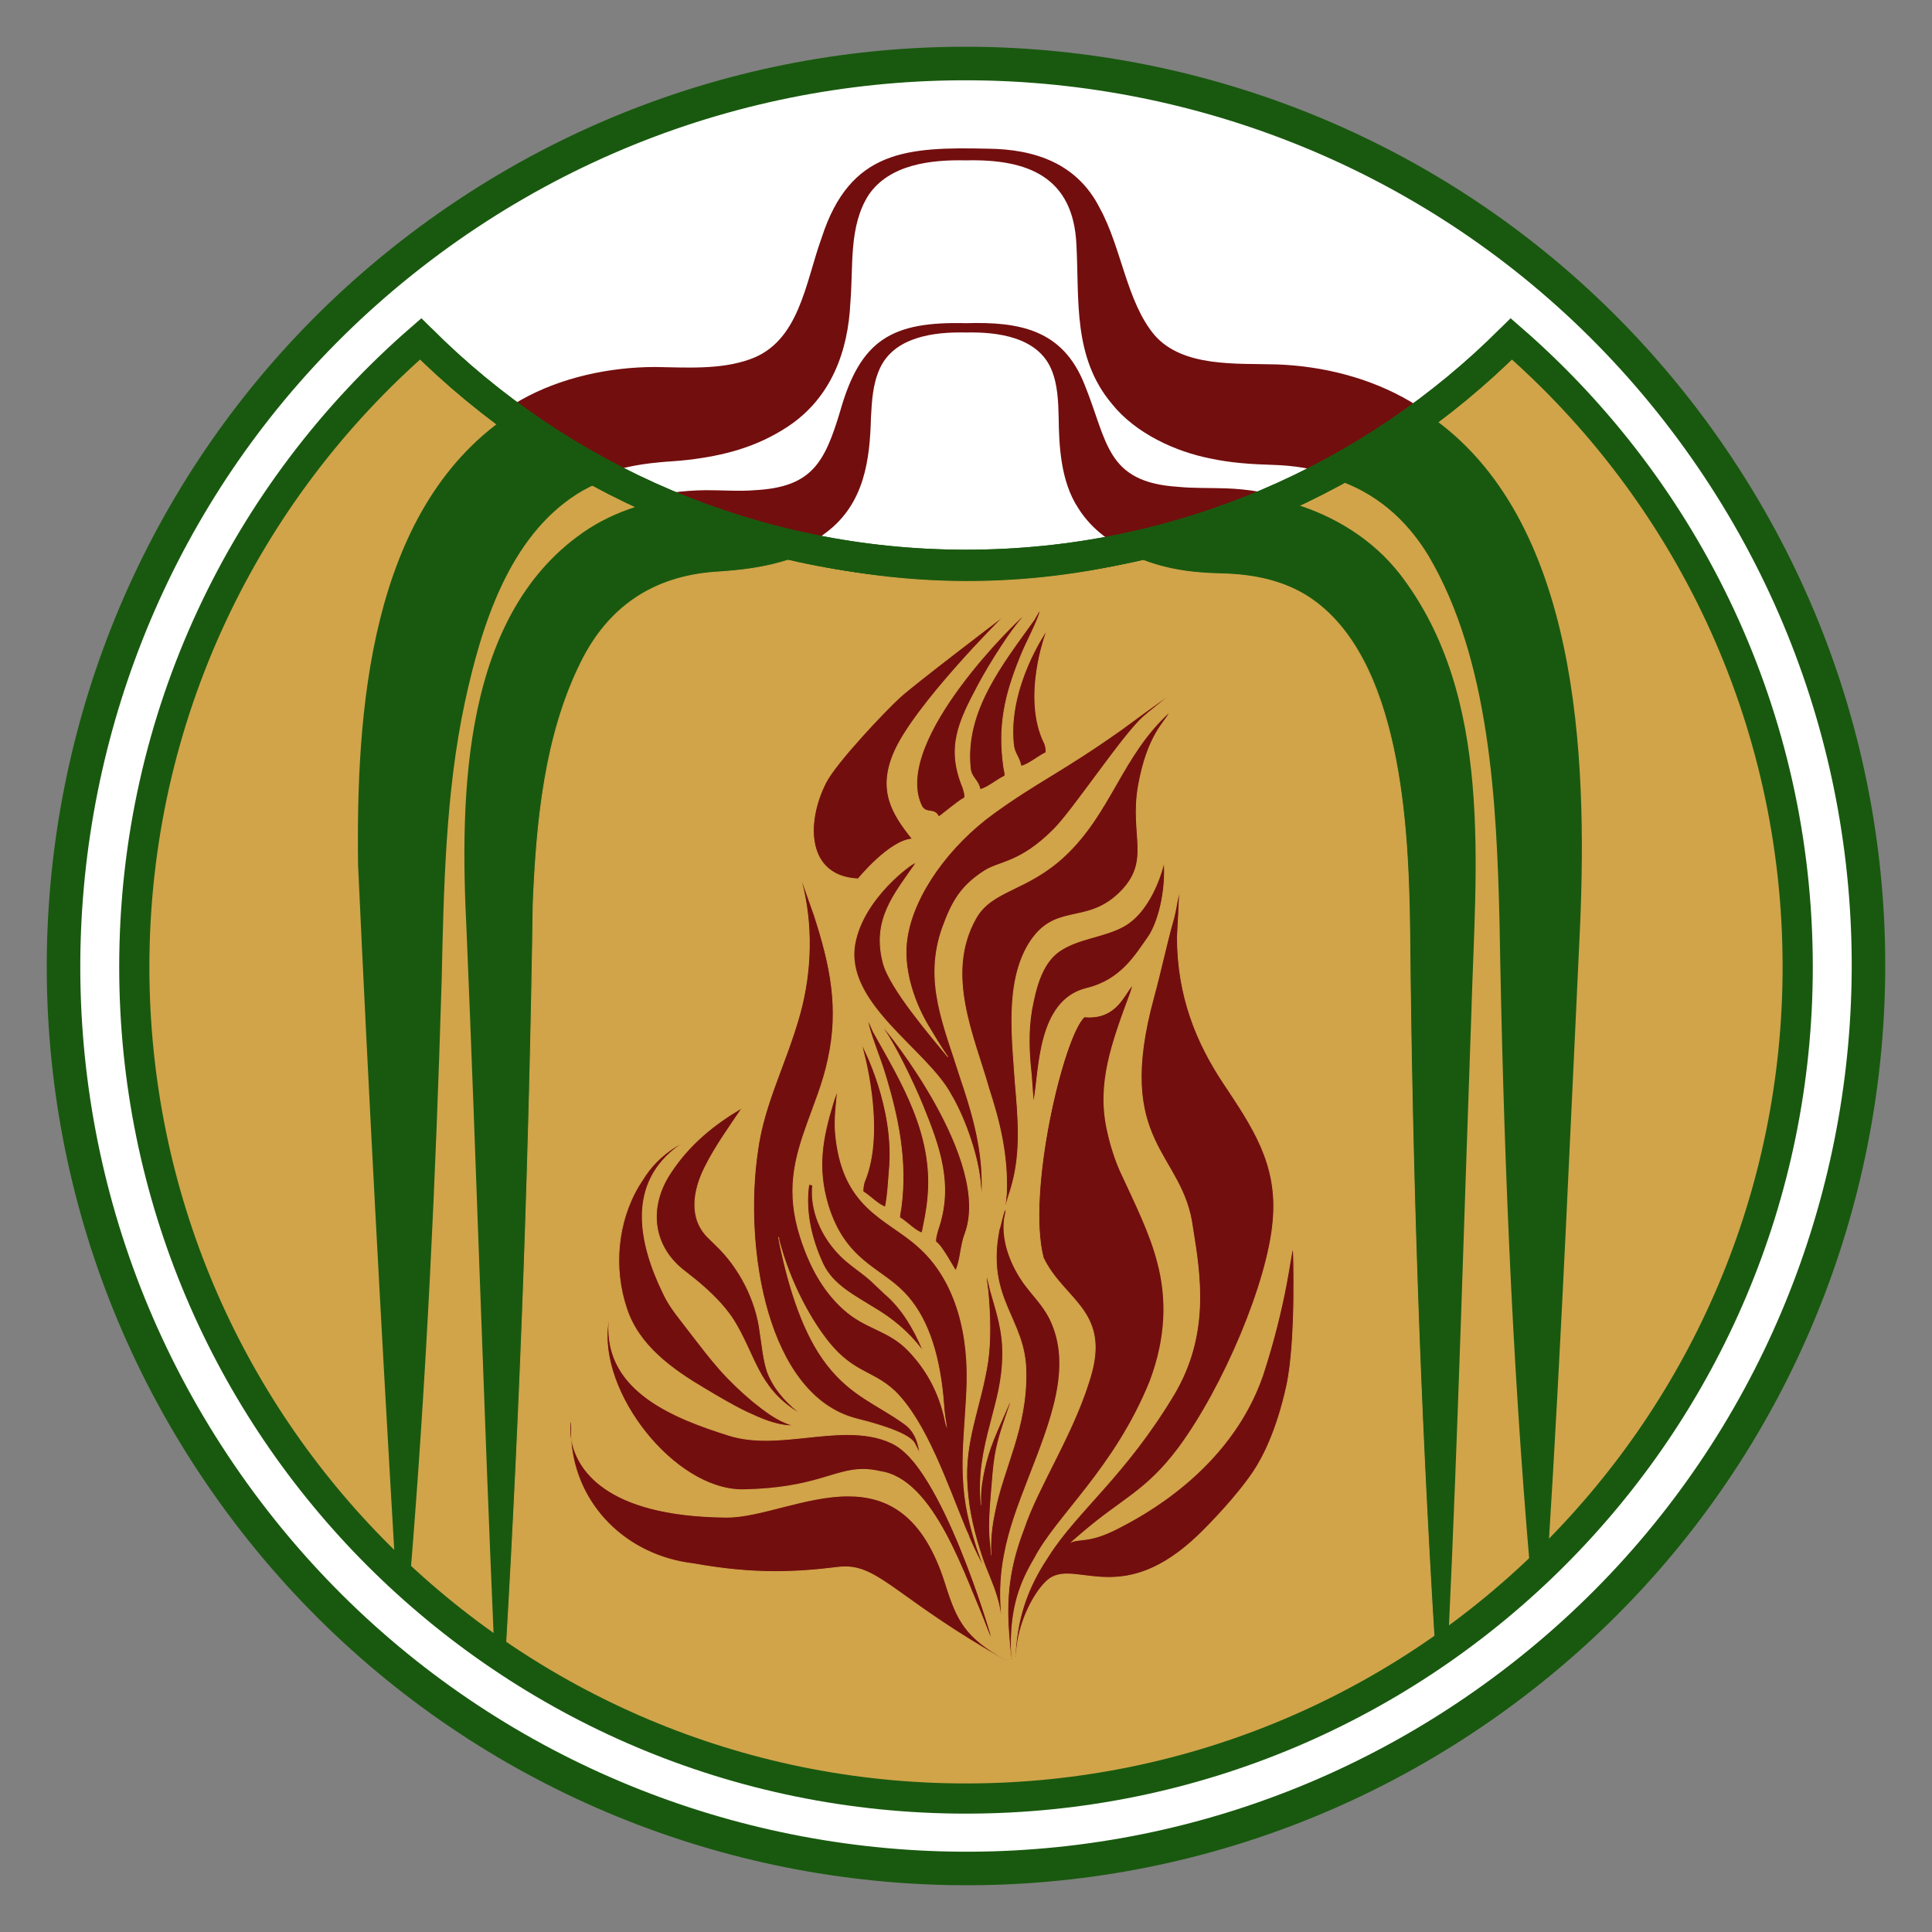<svg xmlns="http://www.w3.org/2000/svg" id="Layer_1" viewBox="0 0 576 576"><rect x="0" y="0" width="576" height="576" fill="#808080" stroke="none"/><defs><style>      .st0, .st1 {        fill: none;      }      .st2 {        fill: #19590f;      }      .st3 {        fill: #730e0e;      }      .st4 {        fill: #fff;        stroke: #19590f;        stroke-width: 10px;      }      .st4, .st1 {        stroke-miterlimit: 10;      }      .st5 {        fill: #d1a44a;      }      .st1 {        stroke: #19590f;        stroke-width: 9px;      }    </style></defs><path class="st4" d="M506.32,130.77C419.48,10.2,251.35-17.15,130.77,69.68,10.2,156.52-17.15,324.65,69.68,445.23c86.83,120.57,254.97,147.93,375.55,61.09,120.57-86.83,147.93-254.97,61.09-375.55Z"></path><path class="st2" d="M450.58,102.43c-41.6,41.62-99.09,67.36-162.58,67.36s-120.98-25.74-162.58-67.36c-52.31,45.46-85.38,112.48-85.38,187.22,0,136.95,111.02,247.96,247.96,247.96s247.96-111.02,247.96-247.96c0-74.74-33.07-141.76-85.38-187.22Z"></path><path class="st3" d="M338.19,495.15h-105.53c-37.91,0-68.65-30.73-68.65-68.65v-169.33c0-37.91,29.73-77.03,67.65-77.03h105.53c37.91,0,69.65,39.11,69.65,77.03v169.33c0,37.91-30.73,68.65-68.65,68.65Z"></path><path class="st0" d="M360.73,136.66c-10.26-2.04-22.15-7.4-29.26-16.28-11.68-13.91-9.69-30.93-10.55-47.24-.84-20.48-14.57-25.77-32.92-25.34-10.37-.23-22.9,1.14-29.13,10.44-5.86,9.39-4.43,20.86-5.35,31.96-.67,14.38-5.64,28.36-18.62,36.95-9.42,6.22-19.19,8.68-29.67,9.93-2.92.36-5.89.48-8.8.75-6.64.59-12.91,1.91-18.79,4.36,4.12,2.41,8.3,4.68,12.54,6.8,6.62-1.9,13.5-2.8,20.21-2.87,4.82-.02,9.93.4,14.66,0,16.96-.9,20.79-8.15,25.4-23.43,6.05-21.49,15.45-26.9,37.55-26.36,15.94-.47,28.86,1.89,35.34,18.29,6.92,16.93,6.27,29.08,27.77,30.49,4.66.47,9.76.3,14.52.47,6.19.21,12.43,1.24,18.43,3.04,4.35-2.2,8.66-4.56,12.9-7.09-5.33-1.8-11.15-2.79-17.43-2.95-6.33-.2-12.52-.58-18.79-1.93Z"></path><path class="st0" d="M321.42,151.43c-5.22-7.94-5.7-18.65-5.8-26.91-.11-4.83-.3-9.95-2.17-14.38-4.07-9.7-16.1-11.23-25.45-11.02-9.41-.23-21.44,1.22-25.75,10.84-2.05,4.56-2.31,9.4-2.59,14.43-.32,12.59-1.9,25.62-13.18,34.23-3.82,2.98-8.03,5.09-12.45,6.6,34.25,8.6,70.41,8.8,105.1.14-7.15-2.81-13.57-7.27-17.73-13.93Z"></path><path class="st3" d="M196.44,137.84c2.91-.28,5.88-.39,8.8-.75,10.48-1.25,20.25-3.71,29.67-9.93,12.98-8.6,17.95-22.58,18.62-36.95.91-11.1-.51-22.58,5.35-31.96,6.23-9.3,18.76-10.67,29.13-10.44,18.35-.44,32.08,4.85,32.92,25.34.86,16.31-1.12,33.33,10.55,47.24,7.11,8.88,19,14.24,29.26,16.28,6.28,1.36,12.47,1.74,18.79,1.93,6.28.17,12.09,1.16,17.43,2.95,7.53-4.48,14.87-9.47,21.98-14.98,1.84-1.43,3.64-2.89,5.43-4.36-1.27-.86-2.56-1.7-3.89-2.5-11.99-7.08-26.08-10.56-39.67-11.06-12.11-.38-28.14.98-36.63-8.77-8.33-9.95-9.79-26-16.29-37.82-6.71-13.31-19.31-17.6-33.37-17.73-24.19-.56-41.09.39-49.55,26.53-4.89,13.48-6.63,31.04-21.38,36.25-8.91,3.18-18.94,2.43-28.35,2.3-13.52.04-27.94,3.07-39.97,9.85-1.91,1.1-3.74,2.26-5.51,3.48,8.85,7.28,18.19,13.78,27.9,19.47,5.88-2.45,12.15-3.77,18.79-4.36Z"></path><path class="st3" d="M351.11,145.13c-21.5-1.41-20.86-13.56-27.77-30.49-6.48-16.41-19.4-18.76-35.34-18.29-22.1-.55-31.5,4.87-37.55,26.36-4.6,15.27-8.44,22.53-25.4,23.43-4.73.4-9.84-.02-14.66,0-6.71.07-13.59.98-20.21,2.87,14.05,7.02,28.77,12.43,43.86,16.22,4.42-1.51,8.63-3.62,12.45-6.6,11.27-8.61,12.86-21.64,13.18-34.23.28-5.02.54-9.87,2.59-14.43,4.31-9.61,16.34-11.07,25.75-10.84,9.35-.22,21.37,1.32,25.45,11.02,1.87,4.42,2.06,9.54,2.17,14.38.1,8.27.58,18.97,5.8,26.91,4.16,6.66,10.58,11.12,17.73,13.93,15.36-3.83,30.43-9.39,44.92-16.73-6.01-1.8-12.24-2.82-18.43-3.04-4.75-.17-9.86,0-14.52-.47Z"></path><path class="st2" d="M168.84,422.72c.05-.92-.63,1.47.06,5.19-.12-1.7-.15-3.43-.06-5.19Z"></path><path class="st5" d="M175.54,157.6c4.98-3.18,10.43-5.51,16.08-7.13-4.24-2.12-8.42-4.39-12.54-6.8-2.4,1-4.73,2.18-7,3.59-20.3,12.91-28.5,39.04-33.49,62.13-5.77,26.95-6.29,55.47-6.92,83.09-1.76,58.82-4.5,118.34-9.34,177.19,7.94,7.22,16.27,13.85,24.93,19.87-3.05-70.07-5.26-142.82-8.16-211.96-2.01-40.35-1.61-95.23,36.44-119.98Z"></path><path class="st5" d="M461.62,462.1c87.33-86.41,98.42-226.4,21.29-325.98-10.13-13.08-21.33-24.85-33.36-35.31-7.22,8.11-15.15,15.76-23.75,22.88,45.27,30.84,47.35,102.51,45.3,151.93-2.85,59.7-5.61,125.06-9.48,186.49Z"></path><g><path class="st5" d="M288.18,533.47c-49.16,0-96.62-14.38-137.25-41.59,4.23-72.23,6.94-147.07,8.04-222.46,1.02-24.5,3.46-50.17,14.28-71.95,8.12-16.42,21.47-25.46,39.69-26.87,6.48-.39,14.9-1.17,22.59-3.8,17.22,4.35,35.03,6.55,52.85,6.55,17.62,0,35.2-2.16,52.24-6.41,5.08,2.02,11.08,3.33,17.27,3.8,1.68.16,3.56.22,5.38.28.91.03,1.8.06,2.65.1,9.75.42,17.65,2.65,24.16,6.83,29.1,18.94,29.88,75.26,30.21,99.31.69,73.16,3.17,144.75,7.39,212.77-41.2,28.4-89.44,43.42-139.5,43.42h0ZM252.01,467.15c5.75,0,10.19,3.18,18.25,8.95,6.52,4.67,15.45,11.06,29.44,18.95l.12-.22c-11.98-6.76-14.42-11.56-17.88-22.6-5.62-17.89-14.86-26.23-29.07-26.23-6.67,0-13.51,1.75-20.12,3.43-5.82,1.49-11.33,2.89-16.05,2.89h-.22c-36.41-.35-44.46-14.53-46.02-22.96-.13-1.76-.15-3.5-.06-5.17.01-.19,0-.25-.05-.29l-.04-.04h-.12s-.05.05-.05.05c-.15.19-.51,2.4.06,5.48,1.4,19.3,16.41,34.44,36.5,36.82,8.94,1.6,16.73,2.34,24.49,2.34,5.83,0,11.74-.4,18.6-1.27.76-.09,1.5-.14,2.2-.14ZM323.26,303.17c-5.96,5.44-17.37,51.93-12.23,71.79,1.96,4.1,4.71,7.18,7.38,10.15,5.31,5.92,10.32,11.52,7.09,23.88-2.7,9.97-7.65,19.83-12.02,28.53-3.28,6.54-6.38,12.72-8.22,18.23-3,7.84-5.63,17.04-4.53,31.1.13,1.77.3,3.58.47,5.38.07.78.15,1.57.22,2.34l.25-.02c-.06-1.14-.11-2.27-.15-3.41-.16-12.02,2.66-19.3,6.95-26.53,2.47-4.73,6.36-9.61,10.88-15.25,7.53-9.43,16.91-21.16,23.55-37.52,4.6-12.22,5.35-23.76,2.31-35.3-1.89-7.5-5.56-15.35-9.11-22.93-.69-1.47-1.37-2.93-2.04-4.4-1.51-3.33-3.05-8.17-3.93-12.32-3.04-13.98,1.41-25.96,7.04-41.13.11-.31.2-.63.28-.94.07-.26.14-.51.22-.76l.2-.6-.41.48c-.5.58-1,1.33-1.53,2.13-2,3.02-4.75,7.17-11.11,7.17-.47,0-.97-.02-1.46-.07h-.06s-.04.03-.04.03ZM351.41,266.62c-.27,1.09-.47,2.2-.67,3.27-.25,1.34-.5,2.73-.88,4.08-1.13,3.96-2.18,8.3-3.19,12.5-.87,3.58-1.76,7.29-2.69,10.68-7.96,29.02-1.73,39.79,4.3,50.2,3.23,5.58,6.28,10.85,7.27,18.74,2.3,14.04,5.16,31.51-5.53,49.56-8.59,14.35-16.96,23.71-24.34,31.97-5.07,5.68-9.46,10.58-12.98,16.07-4.21,6.34-8.68,14.5-9.84,26.9-.1,1.05-.19,2.19-.25,3.27l.25.02c.04-.33.08-.68.12-1.04.07-.66.15-1.35.24-1.99.93-7.88,4.94-15.54,8.42-19.04,1.64-1.75,3.65-2.53,6.51-2.53,1.55,0,3.26.22,5.08.44,2.18.27,4.64.58,7.32.58,5.8,0,14.86-1.28,26.52-12.36,3.6-3.42,11.7-11.82,16.62-19.15,2.39-3.56,6.86-11.63,9.93-25.63,2.79-12.78,2.27-40.14,1.94-40.55l-.11-.13-.09.15c-.16.24-.31,1.16-.68,3.39-.96,5.82-2.96,17.93-8.26,34.11-4.47,12.89-15.54,31.23-42.88,45.37l-.17.09c-5.7,2.95-8.8,3.28-11.06,3.52-1,.11-1.84.19-2.64.5.45-.39,1.31-1.14,2.92-2.51l.12-.1c4.1-3.53,7.68-6.13,10.83-8.42,6.1-4.43,11.38-8.26,17.84-16.87,13.73-18.55,26.63-49.51,28.17-67.59,1.59-16.61-5.68-27.56-14.1-40.24l-.86-1.29c-9.21-13.96-13.52-27.69-13.56-43.18.25-4.25.46-8.55.63-12.77l.05-1.24-.3,1.21ZM294.11,380.81c.01.95.14,1.88.26,2.77.08.58.16,1.16.21,1.75.73,8.3.7,15.06-.1,20.65-.74,4.83-1.87,9.21-2.96,13.46-1.96,7.63-3.81,14.85-3.2,23.58.49,8.07,2.39,14.89,4.2,20.5.81,2.48,1.59,4.4,2.36,6.27.83,2.04,1.62,3.96,2.32,6.36.51,1.71.84,3.18,1.11,4.93l.02.1h.16s.04-.04.04-.04c.05-.06.05-.14.03-.35-.49-5.83-.21-11.42.87-17.12,1.48-7.93,4.03-14.54,7.25-22.89l.59-1.53c6.46-16.67,12.56-32.41,5.69-46.21-1.33-2.64-3.06-4.73-4.89-6.95-.99-1.2-2.01-2.43-2.96-3.77-2.02-2.88-6.63-10.49-5.66-18.8.02-.16.1-.55.19-.99.28-1.36.33-1.7.28-1.81l-.03-.07h-.08c-.16,0-.27.18-.31.25-.37.77-.66,1.99-.94,3.18-.23.96-.44,1.86-.69,2.52-2.39,12.16.68,19.17,3.65,25.96,2.18,4.99,4.25,9.7,4.33,16.31.23,10.93-2.63,19.65-5.39,28.08-1.56,4.76-3.04,9.26-3.95,14.05-.76,3.57-1.12,6.71-1.14,9.85-.02-.17-.03-.33-.05-.5-.07-.71-.14-1.42-.19-2.15-.29-4.18.13-9.21.46-13.25l.1-1.27c.25-3.24.5-6.58,1.02-9.7.74-4.54,2.24-8.87,3.68-13.07.27-.78.54-1.56.8-2.34v-.16s-.07-.57-.07-.57l-.19.43c-.58,1.35-1.17,2.67-1.74,3.96-2.05,4.6-3.99,8.94-5.24,13.83-.32,1.25-.65,2.72-.89,4.02-.34,1.81-.67,3.92-.69,6.37-.48-8.13,1.25-15.55,2.94-21.94.23-.89.45-1.76.68-2.61,1.56-5.96,2.9-11.11,2.97-18.04.08-6.29-1.38-11.31-2.93-16.62-.25-.85-.5-1.7-.74-2.56-.3-1.29-.61-2.59-.93-3.89l-.26-1.07v1.1ZM257.27,438.1c1.63,0,3.29.2,5.07.61,14.72,3.4,29.53,39.84,32,46.88.35.98.62,1.76.83,2.25l.36.84-.12-.91c-.04-.32-14.71-50.66-29.6-57.58-3.67-1.71-7.86-2.5-13.19-2.5-3.91,0-8.03.43-12.01.86-4.05.43-8.24.87-12.29.87s-7.82-.49-11-1.49c-19.27-6.08-36.94-14.35-35.77-33.57l-.25-.03c-1.59,10.33,3.23,23.52,12.58,34.42,8.29,9.67,18.53,15.43,27.4,15.43h.43c12.79-.26,19.83-2.38,25.49-4.08,3.7-1.11,6.63-1.99,10.06-1.99ZM232.44,370.51c2.62,9.65,7.21,19.48,12.67,27.11,5.29,7.44,9.6,9.7,13.77,11.88,2.67,1.4,5.2,2.72,7.94,5.32,7.78,7.65,13.34,21.66,18.25,34.02,1,2.52,1.97,4.97,2.93,7.28,0,0,.38.83.53,1.12.16.34.3.7.41,1.1.89,2.09,1.69,3.82,2.44,5.33.43.8.84,1.59,1.25,2.39l.23-.09c-.27-.85-.55-1.62-.83-2.4-.24-.65-.48-1.31-.72-2.04-.63-1.93-1.52-4.9-2.11-7.41-2.83-10.98-2.17-20.7-1.47-31,.25-3.61.5-7.33.6-11.18.34-17.48-4.84-31.8-14.59-40.33-2.16-1.96-4.6-3.65-6.96-5.29-8.03-5.57-16.33-11.32-17.73-29.09-.21-3.65.17-7.3.54-10.82l.15-1.4-.33.81c-.39.96-.78,2.08-1.18,3.45-3.28,10.91-4.56,19.3-1.41,29.92,3.56,11.75,9.75,16.18,15.73,20.47,2.47,1.77,4.8,3.44,6.86,5.57,6.48,6.59,10.32,16.76,11.73,31.08.08.79.15,1.62.21,2.45.08,1.07.17,2.18.29,3.2.06.52.15,1.04.24,1.56.06.35.12.7.17,1.05l-.1-.33c-1.65-8.41-5.25-15.45-11.02-21.49-3.2-3.36-6.47-4.91-9.94-6.56-3.09-1.47-6.29-2.99-9.51-5.9-5.64-5.09-9.83-12.09-12.81-21.4-4.44-13.81-1.7-23.54,2.05-33.92.51-1.44,1.04-2.87,1.57-4.3,1.7-4.58,3.45-9.31,4.6-14.7,3.33-14.94.9-27.53-4.08-43.01-1.18-3.36-2.37-6.74-3.58-10.12l-.24.07c3.21,12.29,3.06,26.17-.45,39.08-1.64,5.97-3.67,11.44-5.64,16.73-3.03,8.14-5.89,15.83-7.04,24.48-4.16,27.97,2.28,72.67,29.34,79.78l.62.16c10.11,2.56,15.8,5.01,16.9,7.3.39.8.79,1.58,1.2,2.35l.35.66-.11-.73c-.6-3.82-1.99-6.42-4.39-8.16-2.51-1.82-5.01-3.32-7.42-4.77-5.47-3.29-10.64-6.39-15.68-12.88-5.94-7.63-10.36-18.69-13.9-34.81-.11-.51-.22-1.04-.32-1.57ZM202.68,341.11c-4.17,2.32-7.73,5.57-10.31,9.39,0,0-1.92,2.97-1.95,3.01-6.38,10.71-7.74,24.37-3.64,36.56,3.58,11.04,13.31,18.03,23.29,23.94l.84.5c3.74,2.22,7.61,4.52,11.58,6.44,4.08,1.9,8.71,4.04,13.48,4.12h.9s-.86-.25-.86-.25c-4.37-1.32-8-4.21-11.5-7.01-3.79-3.18-6.99-6.26-9.8-9.44-2.46-2.75-4.73-5.68-6.92-8.52l-1.52-1.96c-.84-1.12-1.66-2.17-2.45-3.18-2.43-3.11-4.52-5.79-6.08-9.18-9.76-20.11-8.05-34.98,5.07-44.21l-.13-.21ZM220.86,330.5c-9.35,5.52-16.01,11.61-20.96,19.17-6.96,10.44-5.2,22.28,4.37,29.46.68.52,1.43,1.12,2.16,1.71.52.42,1.04.84,1.52,1.21,3.23,2.71,7.35,6.44,10.54,11.21,2.09,3.32,3.58,6.55,5.03,9.68,3.08,6.68,5.99,12.99,14.15,18.03l.15-.2c-4.41-3.62-7.44-7.59-9.02-11.79-.92-2.83-1.31-5.64-1.72-8.62-.14-1-.28-2-.44-3.02-1.12-9.58-6.07-19.36-13.23-26.18l-.56-.54c-.48-.46-1.07-1.04-1.3-1.26-7.27-6.69-3.91-16.4-1.27-21.6,2.49-4.94,5.5-9.37,8.7-14.07.68-1,1.37-2.01,2.05-3.03l.31-.46-.48.28ZM241.12,353.23c-1.32,9.2,1.57,17.95,4.24,23.67,2.58,5.38,7.71,8.48,12.67,11.47.88.53,1.75,1.06,2.61,1.6,5.84,3.46,10.35,7.39,14.18,12.39l.58.76-.37-.89c-3-7.18-6.75-12.73-11.16-16.48q-2.88-2.72-2.93-2.72c-1.56-1.65-3.42-3.06-5.23-4.42-1.97-1.49-4.02-3.03-5.75-4.92-5.43-5.7-8.37-13.47-7.67-20.28v-.12s-1.03-.17-1.05-.17h-.11l-.02.11ZM263.45,306.64c-.04.08,0,.14.18.39,2.96,4.08,8.47,15.24,11.43,22.5,5.33,13.08,9.06,24.12,4.55,37.09-.01.03-1.05,3.35-.49,3.73,1.25.82,3.38,4.45,4.65,6.62.98,1.68,1.04,1.74,1.17,1.74l.02-.02.1-.06c.68-1.63,1.02-3.57,1.35-5.43.31-1.76.63-3.57,1.23-5.14,5.9-15.34-7.86-38.94-16.58-51.64-3.7-5.39-7.25-9.85-7.5-9.85h-.08l-.04.07ZM258.9,304.82c0,.33.02.63.1.92.68,2.59,1.68,5.36,2.65,8.04.76,2.1,1.55,4.28,2.15,6.3,3.51,11.45,6.83,25.15,4.82,40.03-.02.19-.08.47-.14.79-.19,1-.32,1.79-.23,2.12.96.61,1.84,1.33,2.69,2.03.67.55,1.37,1.12,2.06,1.58.01,0,1.36.89,1.75.89h.06l.1-.07.28-1.32c.59-2.9,1.19-5.9,1.43-8.94,1.74-17.67-6.48-32.25-14.44-46.36-.62-1.1-1.24-2.19-1.84-3.28-.4-.92-1.47-3.37-1.47-3.37l.02.64ZM256.98,311.94c.07.25,7.27,24.88.72,40.41-.25.6-.52,2.42-.38,2.93.95.61,1.83,1.33,2.69,2.03.68.55,1.37,1.12,2.06,1.58.01,0,1.36.89,1.75.89h.06l.1-.07c.57-2.77.78-5.72.99-8.58.05-.66.1-1.32.15-1.97,1.85-18.83-7.82-37.13-7.91-37.31l-.58-1.08.35,1.18ZM348.34,212.58c-7.05,6.48-11.44,14.13-15.69,21.53-4.15,7.22-8.43,14.68-15.18,21.01-5.41,5.07-10.52,7.56-15.03,9.76-4.82,2.35-8.99,4.38-11.53,8.91-7.8,13.88-2.89,29.25,1.44,42.81.89,2.78,1.73,5.41,2.47,8.02,3,9.26,5.7,19.47,5.23,31.32-.11,1.03-.22,2.07-.32,3.1l.25.04c.27-1.06.61-2.11.93-3.12.29-.89.57-1.79.82-2.72,2.73-9.83,1.86-19.92,1.02-29.68l-.06-.7c-.09-1.38-.2-2.79-.3-4.22-.93-12.49-1.98-26.65,4.26-37.09,4.22-6.9,8.91-7.91,13.88-8.98,4.15-.9,8.43-1.82,12.93-6.07,6.44-6.08,6.06-11.4,5.58-18.14-.28-4-.61-8.53.38-14.12,2.09-11.78,5.83-16.86,7.84-19.59.57-.78,1.03-1.39,1.28-1.93l.26-.57-.46.43ZM272.81,257.25c-1.02,0-15.39,10.56-17.91,23.96-2.2,11.69,7.34,21.39,16.57,30.77,4.9,4.98,9.53,9.68,12.04,14.39,3.53,5.87,7.79,16.88,8.72,25.7.05.47.09.94.13,1.42.05.62.1,1.25.19,1.85l.25-.02c.02-1.04.04-2.1.02-3.13-.11-11.28-3.36-21.79-6.4-30.74-.71-2.27-1.44-4.49-2.17-6.67-4.18-12.59-8.13-24.48-3.2-38.26,2.51-6.81,4.88-12.01,12.48-16.88,1.38-.88,2.89-1.43,4.64-2.07,4-1.46,8.98-3.27,15.9-10.18,2.64-2.58,7.21-8.74,12.05-15.27,5.61-7.58,11.42-15.41,14.78-18.39,1.26-1.12,2.67-2.25,4.04-3.35.92-.73,1.83-1.47,2.71-2.21l-.15-.2c-4.4,3.12-8.78,6.29-12.99,9.42-9.3,6.59-15.85,10.61-21.63,14.16-5.32,3.27-10.35,6.35-16.58,10.87-13.72,9.91-23.86,24.42-25.82,36.96-1.63,9.74,2.54,20.66,6.98,27.63l.12.2c1.87,3.16,3.42,5.62,4.45,7.11-.36-.44-.75-.91-1.17-1.42-5.5-6.63-15.72-18.98-17.51-25.78-3.07-11.69,2-18.86,7.88-27.17.56-.8,1.13-1.6,1.7-2.42l.04-.06v-.14s-.04-.07-.04-.07h-.1ZM308.02,327.93l.06.95.19-.94c.31-1.55.53-3.49.79-5.74,1.13-9.8,2.83-24.61,14.93-27.53,9.33-2.25,13.77-8.69,17.34-13.87.34-.49.67-.97.99-1.43,2.1-2.84,5.28-11.25,4.82-21.72l-.04-.93-.21.91c-.03.14-3.2,13.65-11.84,18.47-2.71,1.51-5.83,2.4-8.85,3.26-3.68,1.05-7.49,2.13-10.6,4.36-5.55,4-7.17,12.68-8.04,17.34-.95,5.53-.98,11.48-.11,19.29,0,0,.56,7.48.56,7.57ZM298.37,184.34c-.26.19-25.68,19.5-30.1,23.54-4.38,4-19.03,19.45-22.07,25.45-4.22,8.3-4.88,17.2-1.69,22.66,2.18,3.72,6.08,5.81,11.3,6.04h.06s.04-.05.04-.05c.09-.11,9.27-11.26,15.91-11.81l.23-.02-.15-.18c-5.81-7.26-10.22-14.2-5.35-25.57,5.92-13.82,31.71-39.61,31.97-39.87l-.16-.19ZM304.82,183.86c-.4,0-13.61,12.62-22.77,26.83-8.07,12.52-10.58,22.39-7.43,29.33.69,1.51,1.7,1.66,2.68,1.8.94.13,1.83.26,2.48,1.58l.03.07h.09c.15,0,.6-.34,2.28-1.67,1.72-1.36,4.07-3.23,5.29-3.87.64-.34-.43-3.29-.45-3.32-4.74-11.67-1.34-19.11,4.6-30.28,3.43-6.45,9.77-16.39,13.12-20.02.19-.21.24-.27.2-.36l-.03-.07h-.09ZM308.35,184.68c-.69.96-1.39,1.93-2.1,2.91-9.09,12.56-18.49,25.56-17,41.19.12,1.68.77,2.57,1.46,3.52.57.79,1.16,1.6,1.46,2.93l.02.1.17.02c.42,0,1.92-.79,1.93-.8.77-.42,1.55-.93,2.31-1.42.95-.62,1.94-1.27,2.95-1.76.17-.37.04-1.07-.14-1.96-.06-.28-.11-.52-.13-.69-1.8-12.8.56-22.07,4.97-32.89.71-1.8,1.63-3.73,2.52-5.59,1.13-2.38,2.31-4.85,3.11-7.15.1-.28.12-.58.13-.83l.03-.54s-1.21,2.12-1.68,2.95ZM311.71,188.45c-.11.16-11.19,16.46-9.61,33.12.12,1.73.62,2.72,1.15,3.76.41.82.84,1.67,1.12,2.96l.02.1.17.02c.42,0,1.92-.79,1.93-.8.77-.42,1.55-.93,2.31-1.42.95-.62,1.94-1.27,2.94-1.75.23-.53-.02-2.16-.29-2.69-6.84-13.66.39-32.98.46-33.17l.37-.97-.59.86ZM232.2,369.19l.05.09s-.02.03-.03.04c0-.04-.02-.09-.02-.13Z"></path><path class="st5" d="M235.48,166.95c17.28,4.33,35.07,6.53,52.88,6.53s35.17-2.15,52.19-6.39c5.15,2.01,11.13,3.32,17.3,3.79,1.69.16,3.57.22,5.39.28.91.03,1.81.06,2.66.1,9.72.42,17.61,2.65,24.1,6.81,12.06,7.85,20.57,22.94,25.29,44.86,3.88,18,4.64,37.57,4.87,54.35.69,73.14,3.17,144.7,7.38,212.7-41.17,28.37-89.36,43.36-139.37,43.36s-96.52-14.36-137.13-41.53c4.23-72.2,6.93-147.03,8.03-222.38,1.02-24.49,3.46-50.15,14.27-71.91,8.1-16.37,21.42-25.39,39.58-26.8,6.47-.39,14.87-1.17,22.55-3.78M292.35,235.47c.46,0,1.98-.8,1.99-.81.78-.42,1.56-.93,2.32-1.43.95-.62,1.93-1.27,2.93-1.75l.09-.04.03-.09c.12-.33,0-1.02-.2-1.96-.06-.27-.11-.52-.13-.68-1.8-12.77.56-22.03,4.96-32.83.71-1.79,1.63-3.72,2.52-5.59,1.14-2.39,2.31-4.85,3.12-7.16.1-.28.12-.55.14-.86l.07-1.07-.53.93c-.47.83-.94,1.66-1.4,2.46-.7.97-1.4,1.94-2.11,2.92-9.1,12.58-18.52,25.59-17.03,41.27.12,1.72.81,2.67,1.48,3.59.56.77,1.14,1.58,1.43,2.89l.02.07.05.05c.06.06.14.09.25.09M279.82,243.59h.08c.19,0,.45-.19,2.36-1.7,1.71-1.36,4.06-3.22,5.27-3.86.78-.41-.38-3.45-.39-3.48-4.72-11.61-1.33-19.03,4.59-30.17,3.43-6.45,9.76-16.37,13.1-20,.19-.21.3-.32.22-.49l-.07-.15h-.16c-.57,0-14,13.13-22.88,26.89-8.1,12.56-10.6,22.46-7.44,29.44.71,1.58,1.81,1.73,2.77,1.87.95.14,1.77.25,2.39,1.51l.03.06.06.04.07.04M255.93,262.15l.08-.1c.09-.11,9.23-11.22,15.83-11.77l.47-.04-.29-.37c-5.78-7.23-10.18-14.13-5.33-25.44,5.91-13.8,31.69-39.57,31.95-39.83l-.33-.38c-.26.19-25.69,19.51-30.11,23.54-4.39,4.01-19.05,19.48-22.1,25.48-4.24,8.34-4.9,17.28-1.69,22.78,2.2,3.76,6.14,5.87,11.41,6.1h.13M304.57,228.53c.46,0,1.98-.8,1.99-.81.78-.42,1.56-.93,2.32-1.43.95-.62,1.93-1.27,2.93-1.75l.09-.04.03-.09c.18-.49-.07-2.15-.35-2.72-6.81-13.6.4-32.88.47-33.07l.74-1.94-1.18,1.71c-.11.16-11.22,16.5-9.63,33.2.13,1.76.63,2.76,1.16,3.81.41.81.83,1.65,1.12,2.93l.02.07.05.05c.06.06.14.09.25.09M280.59,312.41c-5.56-6.71-15.39-18.68-17.14-25.31-3.06-11.63,2-18.78,7.86-27.06.57-.8,1.14-1.61,1.71-2.43.1-.15.08-.26.04-.34l-.1-.15h-.15c-1.03,0-15.5,10.6-18.03,24.06-2.21,11.75,7.35,21.48,16.61,30.88,4.89,4.97,9.51,9.67,12.02,14.38,3.52,5.86,7.77,16.84,8.7,25.65.05.47.09.94.13,1.41.05.61.1,1.25.19,1.86l.5-.03v-.05c.02-1.01.04-2.06.02-3.08-.11-11.3-3.36-21.82-6.4-30.78-.71-2.27-1.45-4.51-2.17-6.68-4.18-12.57-8.12-24.44-3.2-38.17,2.5-6.79,4.86-11.97,12.43-16.82,1.36-.87,2.87-1.42,4.62-2.06,4.01-1.46,9.01-3.28,15.94-10.21,2.65-2.59,7.22-8.75,12.06-15.28,5.61-7.57,11.41-15.4,14.76-18.38,1.25-1.12,2.67-2.25,4.04-3.35.9-.72,1.84-1.47,2.72-2.21l-.31-.4c-4.41,3.12-8.78,6.29-12.99,9.42-9.3,6.59-15.85,10.61-21.63,14.16-5.32,3.27-10.35,6.35-16.59,10.87-13.75,9.92-23.91,24.47-25.87,37.04-1.64,9.77,2.54,20.73,7,27.72,0,.01.05.08.12.19,1.19,2.02,2.25,3.75,3.14,5.12M300.09,359.12c.27-1.05.6-2.1.92-3.11.28-.88.57-1.8.83-2.73,2.74-9.85,1.87-19.95,1.03-29.72l-.06-.7c-.09-1.38-.2-2.79-.3-4.22-.93-12.48-1.97-26.61,4.24-37.01,4.19-6.85,8.86-7.86,13.8-8.93,4.16-.9,8.47-1.83,12.99-6.1,6.48-6.12,6.1-11.47,5.62-18.24-.28-3.99-.61-8.52.38-14.08,2.09-11.75,5.82-16.82,7.82-19.54.58-.78,1.03-1.4,1.29-1.95l.53-1.14-.92.85c-7.07,6.49-11.46,14.15-15.72,21.56-4.14,7.21-8.42,14.67-15.16,20.98-5.4,5.06-10.5,7.54-15,9.74-4.84,2.36-9.02,4.39-11.59,8.96-7.83,13.93-2.91,29.32,1.43,42.91.89,2.78,1.73,5.41,2.47,8.03,2.99,9.25,5.7,19.44,5.22,31.25-.11,1.04-.22,2.07-.32,3.11l.49.09M308.02,329.78l.36-1.82c.31-1.56.53-3.5.79-5.75,1.12-9.77,2.82-24.53,14.83-27.42,9.37-2.26,13.83-8.72,17.41-13.92.34-.49.67-.97.99-1.42,2.12-2.86,5.31-11.3,4.85-21.81l-.08-1.86-.41,1.81c-.03.14-3.18,13.6-11.78,18.39-2.7,1.51-5.82,2.39-8.83,3.25-3.69,1.05-7.51,2.13-10.64,4.38-5.6,4.04-7.22,12.74-8.09,17.42-.95,5.54-.98,11.5-.11,19.32,0,0,.56,7.51.56,7.58l.13,1.85M274.5,434.14l-.23-1.47c-.6-3.86-2.01-6.48-4.44-8.24-2.52-1.83-5.01-3.33-7.43-4.78-5.46-3.28-10.62-6.38-15.65-12.85-5.71-7.34-10.01-17.86-13.48-33.01,2.71,8.58,6.87,17.11,11.73,23.89,5.3,7.47,9.63,9.73,13.81,11.92,2.66,1.4,5.18,2.71,7.91,5.29,7.76,7.64,13.32,21.63,18.23,33.98,1.02,2.56,1.97,4.97,2.94,7.29l.09.19c.14.31.29.62.44.93.16.33.29.69.42,1.11.89,2.08,1.69,3.82,2.44,5.32.42.79.84,1.59,1.25,2.38l.46-.19c-.27-.86-.56-1.65-.84-2.41-.24-.64-.48-1.31-.72-2.03-.63-1.93-1.51-4.88-2.11-7.4-2.82-10.96-2.16-20.67-1.46-30.95.25-3.61.5-7.34.6-11.18.34-17.52-4.85-31.87-14.63-40.43-2.17-1.96-4.61-3.66-6.98-5.3-8.01-5.55-16.29-11.29-17.67-28.99-.21-3.65.17-7.29.54-10.81l.06-.53.18-1.73-.66,1.61c-.39.96-.78,2.09-1.18,3.46-3.28,10.93-4.56,19.35-1.41,30,3.57,11.79,9.78,16.23,15.78,20.53,2.46,1.76,4.79,3.43,6.85,5.56,6.46,6.57,10.28,16.71,11.69,31,.08.79.15,1.61.21,2.44.07.91.14,1.85.24,2.74-1.86-7.26-5.29-13.45-10.45-18.86-3.21-3.37-6.5-4.93-9.98-6.59-3.08-1.46-6.27-2.98-9.48-5.88-5.62-5.07-9.8-12.06-12.78-21.35-4.42-13.78-1.69-23.48,2.05-33.84.51-1.44,1.05-2.89,1.57-4.3,1.7-4.58,3.46-9.32,4.6-14.72,2.47-11.1,2.65-22.18-4.09-43.08-1.18-3.38-2.39-6.78-3.58-10.12l-.48.15c3.21,12.27,3.05,26.13-.45,39.01-1.63,5.96-3.67,11.43-5.64,16.72-3.03,8.15-5.9,15.84-7.04,24.51-4.17,28.02,2.3,72.79,29.43,79.92.15.04.36.09.62.16,12.55,3.17,16.07,5.69,16.82,7.23.35.72.73,1.47,1.2,2.35l.7,1.31M302.98,493.9c.04-.33.08-.69.12-1.05.07-.66.15-1.34.24-1.98.93-7.85,4.92-15.48,8.39-18.96,1.64-1.74,3.55-2.49,6.42-2.49,1.54,0,3.25.22,5.06.44,2.18.27,4.65.58,7.33.58,5.82,0,14.91-1.29,26.61-12.4,3.6-3.42,11.71-11.83,16.64-19.17,2.4-3.57,6.88-11.66,9.94-25.68,2.79-12.78,2.24-40.24,1.92-40.65l-.22-.27-.19.29c-.17.26-.31,1.09-.7,3.44-.96,5.82-2.96,17.93-8.25,34.09-4.47,12.87-15.52,31.18-42.82,45.31l-.17.09c-5.68,2.94-8.76,3.27-11.01,3.51-.77.08-1.44.15-2.08.32.55-.48,1.37-1.18,2.5-2.15l.07-.06c4.1-3.53,7.67-6.12,10.82-8.41,6.11-4.44,11.39-8.27,17.87-16.89,13.74-18.57,26.66-49.55,28.2-67.65,1.59-16.66-5.69-27.62-14.12-40.32l-.86-1.3c-9.2-13.94-13.5-27.64-13.54-43.1.25-4.26.46-8.56.63-12.78l.1-2.48-.59,2.41c-.27,1.09-.47,2.21-.67,3.28-.25,1.34-.5,2.72-.88,4.07-1.13,3.96-2.18,8.3-3.2,12.5-.86,3.58-1.76,7.28-2.69,10.68-7.97,29.07-1.73,39.86,4.31,50.3,3.22,5.57,6.27,10.83,7.26,18.71,2.29,14.02,5.15,31.46-5.51,49.47-8.59,14.34-16.95,23.69-24.32,31.95-5.08,5.68-9.46,10.59-12.99,16.08-4.22,6.36-8.7,14.53-9.86,26.95-.09.94-.18,2.04-.25,3.28l.5.04M324.82,303.08c-.47,0-.96-.02-1.45-.07h-.11s-.08.06-.08.06c-3.16,2.88-7.46,15.57-10.44,30.85-3.35,17.17-4.03,32.52-1.8,41.11,1.96,4.1,4.72,7.18,7.39,10.16,5.28,5.9,10.28,11.47,7.07,23.76-2.7,9.95-7.65,19.81-12.01,28.5-3.28,6.54-6.39,12.72-8.22,18.24-3.01,7.86-5.64,17.08-4.54,31.15.13,1.78.3,3.62.47,5.41.07.78.15,1.55.21,2.31l.5-.04c-.06-1.13-.11-2.28-.15-3.4-.16-12,2.66-19.26,6.94-26.48,2.46-4.72,6.35-9.59,10.86-15.23,7.54-9.43,16.92-21.17,23.57-37.56,4.6-12.24,5.36-23.81,2.31-35.37-1.9-7.52-5.57-15.36-9.11-22.95-.69-1.47-1.37-2.93-2.04-4.4-1.51-3.33-3.05-8.15-3.92-12.3-3.04-13.94,1.41-25.91,7.04-41.06.12-.32.2-.64.28-.95.07-.25.13-.51.22-.76l.4-1.2-.83.96c-.5.58-1,1.34-1.53,2.14-1.99,3-4.71,7.11-11,7.11M274.75,367.63c.14,0,.22-.07.26-.11l.04-.05v-.06s.27-1.26.27-1.26c.59-2.9,1.19-5.91,1.44-8.95,1.74-17.71-6.49-32.31-14.45-46.43-.62-1.1-1.24-2.19-1.83-3.26-.4-.93-.81-1.86-1.22-2.79l-.51-1.17.03,1.28c0,.34.02.64.1.95.68,2.59,1.68,5.37,2.66,8.06.76,2.1,1.55,4.27,2.15,6.29,3.51,11.43,6.82,25.12,4.82,39.97-.02.19-.08.47-.14.78-.2,1.05-.33,1.82-.23,2.17l.03.1.09.05c.89.53,1.77,1.25,2.62,1.94.68.55,1.38,1.13,2.07,1.59.01,0,1.38.91,1.82.91M284.94,378.84h.09s.07-.06.07-.06l.05-.04.02-.06c.69-1.65,1.03-3.59,1.36-5.46.31-1.75.62-3.56,1.22-5.12,6.01-15.62-8.16-39.62-17.14-52.54-2.55-3.67-6.64-9.12-7.06-9.12h-.16s-.07.14-.07.14c-.08.15,0,.27.19.52,2.95,4.07,8.46,15.22,11.42,22.48,5.32,13.06,9.04,24.07,4.55,37.01-.01.03-1.12,3.42-.44,3.87,1.23.8,3.35,4.42,4.62,6.58,1.06,1.8,1.07,1.8,1.27,1.8M263.82,359.91c.14,0,.22-.07.26-.11l.04-.05v-.06c.56-2.73.77-5.68.98-8.54.05-.66.1-1.32.15-1.97,1.85-18.87-7.83-37.21-7.93-37.39l-1.16-2.17.7,2.36c.07.25,7.26,24.84.72,40.32-.27.63-.53,2.48-.38,3.02l.03.1.09.05c.89.53,1.77,1.25,2.62,1.94.68.55,1.38,1.13,2.07,1.59.01,0,1.38.91,1.82.91M237.6,421.08l.29-.41c-4.39-3.61-7.41-7.56-8.98-11.72-.92-2.83-1.31-5.63-1.72-8.6-.14-1-.28-2-.44-3.01-1.13-9.61-6.09-19.42-13.27-26.26l-.54-.52c-.48-.46-1.09-1.05-1.32-1.29-7.2-6.63-3.87-16.28-1.23-21.44,2.48-4.93,5.5-9.36,8.69-14.05.68-1,1.37-2.01,2.05-3.03l.62-.92-.95.56c-9.37,5.53-16.04,11.63-21,19.2-6.99,10.5-5.23,22.41,4.4,29.63.67.52,1.42,1.12,2.15,1.71.53.42,1.05.84,1.52,1.21,3.23,2.71,7.34,6.43,10.51,11.18,2.09,3.32,3.58,6.55,5.02,9.67,3.09,6.7,6.01,13.02,14.19,18.09M237.76,425.23l-1.71-.52c-4.35-1.32-7.96-4.2-11.47-7.01-3.76-3.16-6.96-6.24-9.76-9.41-2.45-2.74-4.71-5.67-6.9-8.5-.51-.66-1.02-1.32-1.53-1.97-.84-1.13-1.66-2.17-2.45-3.19-2.42-3.1-4.51-5.78-6.07-9.16-9.73-20.04-8.03-34.86,5.03-44.05l-.27-.42c-4.18,2.33-7.76,5.59-10.35,9.43,0,0-1.92,2.98-1.95,3.02-6.39,10.73-7.76,24.44-3.65,36.66,3.59,11.08,13.34,18.09,23.34,24.01l.82.49c3.75,2.23,7.62,4.53,11.62,6.46,4.09,1.9,8.73,4.05,13.53,4.13l1.79.03M275.88,403.97l-.74-1.77c-3-7.2-6.77-12.76-11.18-16.52-1.87-1.76-2.57-2.43-2.88-2.65l.03-.03c-1.65-1.69-3.52-3.11-5.33-4.47-1.97-1.49-4.01-3.03-5.73-4.91-5.41-5.67-8.33-13.4-7.63-20.18l.02-.23-.23-.04q-.94-.16-.96-.16h-.22l-.03.21c-1.33,9.23,1.58,18.01,4.25,23.75,2.6,5.41,7.74,8.52,12.72,11.53.88.53,1.75,1.06,2.61,1.6,5.83,3.45,10.32,7.37,14.14,12.36l1.17,1.53M295.31,458.82c-.02-.21-.03-.43-.05-.64-.29-4.18.13-9.19.46-13.23l.1-1.28c.25-3.23.5-6.57,1.02-9.69.74-4.53,2.23-8.86,3.67-13.05.27-.78.54-1.56.8-2.34l.02-.05v-.06s-.03-.2-.03-.2l-.1-.94-.37.87c-.58,1.35-1.17,2.66-1.74,3.95-2.05,4.61-3.99,8.95-5.25,13.85-.33,1.27-.65,2.73-.9,4.03-.2,1.03-.39,2.16-.52,3.4.03-6.95,1.53-13.32,3.01-18.91.23-.89.45-1.76.68-2.61,1.56-5.97,2.91-11.13,2.97-18.07.08-6.31-1.38-11.34-2.93-16.66-.25-.85-.49-1.7-.73-2.55-.3-1.3-.61-2.6-.93-3.89l-.52-2.13.03,2.19c.01.96.14,1.89.27,2.79.08.57.16,1.16.21,1.74.73,8.3.69,15.04-.1,20.62-.74,4.82-1.87,9.21-2.96,13.45-1.96,7.64-3.82,14.86-3.2,23.62.49,8.09,2.4,14.92,4.2,20.53.81,2.48,1.6,4.41,2.36,6.27.83,2.04,1.62,3.96,2.32,6.35.36,1.2.77,2.73,1.1,4.91l.03.17.17.03h.03s.02,0,.02,0h.12s.07-.08.07-.08c.09-.1.08-.22.06-.44v-.05c-.49-5.77-.21-11.35.87-17.04,1.47-7.93,4.02-14.53,7.25-22.88l.06-.15.53-1.37c6.47-16.69,12.58-32.46,5.69-46.31-1.34-2.65-3.07-4.75-4.9-6.97-.99-1.19-2-2.43-2.96-3.76-2.02-2.87-6.6-10.45-5.64-18.72.02-.15.1-.56.19-.98.31-1.55.33-1.75.27-1.89l-.07-.14h-.16c-.25,0-.39.29-.41.32-.37.78-.67,2.01-.95,3.2-.23.95-.44,1.85-.7,2.55-2.39,12.17.69,19.21,3.67,26.02,2.18,4.98,4.24,9.68,4.32,16.26.23,10.9-2.63,19.61-5.39,28.04-1.56,4.77-3.04,9.27-3.95,14.06-.6,2.82-.95,5.37-1.08,7.86M221.28,444.31c.14,0,.29,0,.43,0,12.81-.26,19.86-2.38,25.52-4.09,3.69-1.11,6.61-1.99,10.03-1.99,1.62,0,3.27.2,5.05.61,14.65,3.38,29.45,39.78,31.91,46.8.35.99.62,1.76.83,2.26l.71,1.68-.23-1.81c-.04-.32-14.73-50.73-29.67-57.68-3.69-1.72-7.9-2.52-13.24-2.52-3.92,0-8.04.44-12.03.86-4.05.43-8.24.87-12.28.87s-7.79-.49-10.96-1.49c-8.46-2.67-17.24-5.83-24.16-10.85-8.31-6.04-12.08-13.43-11.52-22.59l-.5-.05c-1.6,10.36,3.23,23.59,12.61,34.52,8.31,9.69,18.59,15.48,27.5,15.48M231.2,468.68c5.83,0,11.75-.4,18.62-1.27.75-.09,1.49-.14,2.19-.14,5.71,0,10.14,3.17,18.18,8.92,6.52,4.67,15.46,11.06,29.46,18.95l.12-.22.12-.22c-11.94-6.73-14.37-11.53-17.83-22.53-5.64-17.95-14.91-26.32-29.19-26.32-6.68,0-13.53,1.75-20.15,3.44-5.82,1.49-11.31,2.89-16.02,2.89h-.22c-15.98-.15-28.12-3.03-36.09-8.56-6.8-4.72-9.09-10.38-9.81-14.27-.13-1.76-.15-3.49-.06-5.16,0-.18,0-.3-.08-.38l-.08-.08h-.24s-.07.1-.07.1c-.21.25-.52,2.56.03,5.56,1.4,19.36,16.46,34.55,36.6,36.94,8.96,1.6,16.75,2.34,24.52,2.34M235.47,166.69c-7.21,2.46-14.98,3.34-22.56,3.79-18.36,1.42-31.63,10.44-39.79,26.93-10.88,21.9-13.28,47.61-14.29,72.01-1.08,73.89-3.71,148.56-8.04,222.52,41.02,27.48,89.04,41.65,137.38,41.65s97.2-14.21,139.63-43.48c-4.39-70.86-6.73-141.84-7.39-212.83-.43-30.59-2.49-81.33-30.27-99.42-7.18-4.61-15.54-6.48-24.23-6.85-2.56-.12-5.52-.14-8.03-.38-5.74-.43-11.75-1.62-17.31-3.8-17.18,4.29-34.72,6.4-52.21,6.4s-35.6-2.2-52.89-6.54h0ZM292.35,235.22s-.06,0-.07-.02c-.65-2.95-2.69-3.37-2.91-6.44-1.6-16.81,9.51-30.66,19.09-44.02.47-.83.94-1.65,1.41-2.48-.02.27-.04.53-.13.79-1.44,4.11-4.02,8.67-5.63,12.74-4.64,11.38-6.72,20.58-4.98,32.95.08.58.49,2.11.34,2.52-1.81.88-3.53,2.24-5.26,3.18-.26.14-1.54.78-1.88.78h0ZM279.89,243.34s0,0,0,0c-1.38-2.77-3.85-.5-5.16-3.37-8.74-19.31,29.64-55.98,30.09-55.98.02,0-.04.07-.18.23-3.26,3.54-9.57,13.34-13.14,20.05-5.88,11.06-9.4,18.59-4.61,30.38.22.55.95,2.93.5,3.16-2.06,1.09-7.2,5.53-7.51,5.53h0ZM255.81,261.9c-15.15-.66-15.65-16.43-9.51-28.52,3.01-5.93,17.58-21.33,22.05-25.41,4.47-4.08,30.09-23.53,30.09-23.53,0,0-26,25.9-32,39.91-4.8,11.2-.66,18.16,5.36,25.69-6.78.56-16,11.86-16,11.86h0ZM304.57,228.28s-.06,0-.07-.02c-.65-2.95-2.05-3.63-2.27-6.7-1.6-16.81,9.59-33.04,9.59-33.04,0,0-7.4,19.41-.46,33.27.27.53.49,2.11.34,2.52-1.81.88-3.53,2.24-5.26,3.18-.26.14-1.54.78-1.87.78h0ZM282.51,315.12c.07,0,.15-.02.22-.03-1.69-2.17-5.12-8.04-5.18-8.14-4.83-7.58-8.52-18.28-6.96-27.54,2.02-12.89,12.62-27.39,25.77-36.88,13-9.42,20.34-12.36,38.21-25.03,4.19-3.11,8.52-6.25,12.99-9.42-2.22,1.86-4.67,3.71-6.76,5.56-6.26,5.57-21.13,28.11-26.83,33.67-9.96,9.96-16.01,9.35-20.52,12.24-7.36,4.71-9.82,9.6-12.53,16.94-5.79,16.16.5,29.4,5.37,45.01,3.05,9,6.29,19.48,6.39,30.7.02,1.03,0,2.1-.02,3.13-.15-1.07-.19-2.18-.31-3.27-.92-8.76-5.15-19.8-8.73-25.75-7.2-13.5-31.96-27.2-28.6-45.08,2.55-13.54,17.03-23.85,17.79-23.85.04,0,.04.03,0,.09-6.4,9.21-12.99,16.8-9.6,29.69,2.01,7.65,14.61,22.24,19.29,27.96h0ZM299.85,359.06c.1-1.04.21-2.08.32-3.11.48-12-2.28-22.22-5.23-31.36-4.46-15.76-13.24-34.16-3.92-50.74,4.82-8.58,15.15-7.95,26.54-18.64,13.67-12.82,16.94-29.74,30.87-42.54-1.12,2.41-6.45,6.45-9.13,21.55-2.68,15.11,4.24,22.59-5.93,32.19-9.96,9.4-19.12,2.48-26.83,15.08-6.98,11.67-4.86,28.06-3.97,41.38.85,9.88,1.84,20.29-.96,30.34-.54,2-1.25,3.86-1.75,5.84h0ZM308.14,327.92s-.56-7.58-.56-7.58c-.72-6.42-.99-12.87.11-19.26,1.1-5.9,2.8-13.52,7.99-17.26,5.64-4.04,13.41-4.24,19.44-7.61,8.79-4.91,11.9-18.55,11.9-18.55.47,10.82-2.9,19.08-4.8,21.65-3.75,5.33-8.09,12.8-18.26,15.25-14.9,3.59-14.12,24.89-15.81,33.36h0ZM274.02,432.71c-.41-.77-.81-1.55-1.2-2.35-1.83-3.77-15.57-6.99-17.6-7.52-26.48-6.96-33.56-50.72-29.25-79.65,1.89-14.32,8.55-26.12,12.68-41.19,3.39-12.48,3.79-26.37.45-39.14,1.21,3.38,2.41,6.76,3.58,10.12,4.74,14.72,7.53,27.47,4.08,42.94-1.49,7.04-3.99,12.86-6.16,18.99-3.82,10.6-6.44,20.32-2.05,34,3.32,10.37,7.8,16.9,12.85,21.46,6.78,6.14,13.36,6.07,19.44,12.46,4.71,4.93,9.07,11.64,10.99,21.45.16.54.33,1.07.49,1.61-.08-1.34-.39-2.62-.56-3.94-.22-1.8-.32-3.83-.5-5.64-1.32-13.44-4.88-24.14-11.76-31.15-7.06-7.3-17.54-9.41-22.57-25.99-3.31-11.17-1.56-19.96,1.41-29.85.34-1.15.73-2.34,1.18-3.43-.39,3.77-.82,7.53-.6,11.38,1.82,23.19,15.42,26.02,24.73,34.46,9.67,8.47,14.89,22.64,14.55,40.24-.39,14.69-2.97,27.32.87,42.2.58,2.43,1.45,5.37,2.12,7.42.52,1.58,1.06,2.87,1.55,4.44-.41-.8-.82-1.59-1.25-2.39-.81-1.62-1.62-3.41-2.43-5.31-.11-.37-.24-.74-.42-1.12-.18-.37-.35-.74-.52-1.12-5.66-13.65-11.83-32.1-21.22-41.34-7.13-6.75-13.1-5.09-21.69-17.18-5.16-7.22-10.12-17.27-12.9-28.01-.04-.15.09-.2.05-.32-.13-.22-.26-.43-.39-.65.18,1.17.4,2.35.66,3.53,2.72,12.41,6.77,25.67,13.92,34.86,7.33,9.41,15.02,11.79,23.13,17.68,2.77,2.01,3.86,4.99,4.34,8.07h0ZM351.53,266.65c-.18,4.27-.39,8.53-.63,12.77.04,17.69,5.82,31.49,13.58,43.25,8.75,13.2,16.58,24.32,14.94,41.45-1.53,17.98-14.59,49.2-28.15,67.53-9.82,13.07-16.66,14.95-28.65,25.26-.06.05-3.59,3.05-3.57,3.13,2.73-1.52,5.35.34,14.37-4.33,6.34-3.28,33.2-16.98,43.11-45.53,7.14-21.82,8.35-36.58,8.93-37.48.05,0,.98,26.97-1.96,40.44-2.86,13.08-6.96,21.2-9.91,25.59-5.05,7.51-13.41,16.09-16.6,19.12-10.76,10.22-19.43,12.33-26.44,12.33-4.89,0-8.98-1.03-12.4-1.03-2.55,0-4.73.57-6.6,2.57-3.37,3.38-7.5,10.99-8.46,19.11-.14.99-.24,2.1-.35,3.04.07-1.08.15-2.22.25-3.27,1.09-11.6,4.97-19.54,9.82-26.84,8.62-13.44,22.8-23.79,37.32-48.04,10.49-17.73,7.93-35.04,5.55-49.64-2.9-22.99-23.69-24.71-11.58-68.89,2.02-7.36,3.78-15.83,5.88-23.18.69-2.44.95-4.91,1.55-7.36h0ZM337.54,293.99c-.19.56-.29,1.14-.5,1.7-5.81,15.63-10.06,27.36-7.05,41.19.86,4.11,2.38,8.93,3.93,12.35,4.19,9.12,8.89,18.38,11.14,27.31,2.7,10.23,2.72,21.87-2.3,35.23-10.54,25.99-27.75,39.98-34.41,52.76-4.1,6.92-7.13,14.27-6.97,26.6.04,1.14.09,2.28.15,3.41-.23-2.54-.5-5.17-.68-7.71-1-12.81.98-21.79,4.52-31.05,4.31-12.95,15.53-29.41,20.24-46.76,4.84-18.53-8.58-21.75-14.47-34.09-5.04-19.44,5.84-65.88,12.19-71.67.51.05,1,.07,1.48.07,8.1,0,10.34-6.57,12.73-9.33h0ZM274.75,367.38c-.31,0-1.45-.71-1.68-.87-1.55-1.04-3.07-2.57-4.7-3.54-.13-.46.29-2.2.37-2.85,1.89-14-.89-27.26-4.83-40.08-1.37-4.58-3.59-9.71-4.8-14.34-.08-.29-.09-.59-.09-.89.41.93.82,1.86,1.22,2.79,8.38,15,18.13,30.55,16.27,49.57-.28,3.47-1.02,6.85-1.69,10.19-.01.02-.03.02-.06.02h0ZM284.94,378.59c-.23,0-3.9-7.12-5.75-8.34-.4-.26.32-2.96.54-3.58,4.65-13.38.52-24.74-4.55-37.18-3.08-7.55-8.57-18.56-11.45-22.53-.13-.18-.18-.26-.16-.26.35,0,32.37,39.44,23.96,61.32-1.25,3.26-1.26,7.42-2.58,10.57,0,0,0,0,0,0h0ZM263.82,359.66c-.31,0-1.45-.71-1.68-.87-1.55-1.04-3.07-2.57-4.7-3.54-.13-.46.12-2.24.37-2.85,6.65-15.74-.71-40.49-.71-40.49,0,0,9.77,18.23,7.9,37.25-.28,3.47-.45,7.14-1.11,10.48-.01.02-.03.02-.06.02h0ZM237.73,420.87c-11.86-7.34-12.47-17.11-19.13-27.68-2.9-4.34-6.6-7.91-10.56-11.24-1.15-.9-2.52-2.04-3.68-2.93-9.9-7.43-11.03-19.24-4.34-29.29,5.61-8.56,12.94-14.41,20.92-19.13-3.84,5.71-7.73,11.08-10.76,17.11-3.67,7.2-5.15,15.82,1.29,21.74.34.34,1.49,1.45,1.85,1.81,7.05,6.71,12.06,16.48,13.19,26.11.64,4.02.93,7.85,2.17,11.66,1.77,4.7,5.13,8.6,9.06,11.84h0ZM235.97,424.95c-4.71-.08-9.2-2.15-13.43-4.11-4.26-2.06-8.31-4.49-12.41-6.93-9.53-5.64-19.63-12.75-23.23-23.88-4-11.92-2.79-25.67,3.63-36.45,0,0,1.94-3.01,1.94-3.01,2.65-3.94,6.25-7.11,10.26-9.35-16,11.26-12.55,29.04-5.11,44.36,2.08,4.52,5.15,7.84,8.54,12.39,2.7,3.46,5.42,7.1,8.44,10.48,3.01,3.4,6.32,6.52,9.79,9.44,3.54,2.82,7.16,5.72,11.56,7.05h0ZM274.91,402.29c-4.04-5.28-8.73-9.18-14.21-12.42-5.63-3.54-12.2-6.72-15.23-13.02-3.4-7.3-5.38-15.6-4.23-23.6h0s.92.15.92.15c-.77,7.44,2.67,15.1,7.7,20.38,3.31,3.63,7.63,5.86,11.07,9.39,0,0,2.85,2.69,2.85,2.69,5.09,4.34,8.67,10.54,11.12,16.44h0ZM295.54,463.79s.03-.04.04-.13c-.29-4.71.24-8.79,1.05-12.64,2.54-13.37,9.71-25.12,9.35-42.16-.18-15.88-12.07-21.45-7.99-42.22.57-1.51.98-4.34,1.63-5.69.03-.07.12-.18.18-.18,0,0,0,0,0,0,.07.16-.42,2.3-.48,2.74-.88,7.56,2.79,14.77,5.68,18.89,2.68,3.74,5.77,6.61,7.84,10.7,7.03,14.13.34,30.5-6.23,47.47-3.2,8.27-5.83,15.08-7.32,23.08-.98,5.19-1.41,10.75-.87,17.11.01.13.03.3,0,.3,0,0,0,0,0,0-.31-2-.68-3.49-1.11-4.94-1.34-4.57-2.98-7.42-4.68-12.63-1.86-5.77-3.72-12.55-4.19-20.47-.96-13.59,4.08-23.53,6.16-37.01.96-6.75.67-14.22.1-20.68-.13-1.51-.46-2.96-.47-4.52.32,1.3.63,2.6.93,3.89,1.74,6.18,3.76,11.86,3.66,19.15-.07,7.91-1.84,13.57-3.64,20.62-2.02,7.63-3.7,15.56-2.75,24.28.04-.03.09-.06.13-.08-.23-3.15.09-5.87.61-8.58.24-1.3.57-2.76.89-4.01,1.6-6.25,4.32-11.6,6.98-17.77,0,.07.01.14.02.2-1.72,5.09-3.61,10.06-4.49,15.43-.58,3.54-.83,7.37-1.12,10.98-.34,4.15-.74,9.09-.46,13.26.07,1.13.21,2.23.31,3.35,0,.14.13,2.24.23,2.24h0ZM181.42,394.34c-1.27,20.8,20.32,28.8,35.86,33.7,3.54,1.12,7.25,1.5,11.04,1.5,8.06,0,16.45-1.73,24.31-1.73,4.62,0,9.06.6,13.13,2.49,14.26,6.64,30.57,50.79,29.52,57.48-7.74-18.49-16.77-46.91-32.91-49.2-1.87-.43-3.54-.62-5.1-.62-8.67,0-14.33,5.64-35.56,6.07-.14,0-.29,0-.43,0-20.23,0-43.05-29.02-39.86-49.71h0ZM231.2,468.43c-7.89,0-15.63-.76-24.48-2.34-19.95-2.36-34.99-17.37-36.39-36.71-.59-3.18-.18-5.39-.08-5.39.02,0,.03.06.02.2-.09,1.76-.06,3.49.06,5.19,1.51,8.15,9.56,22.72,46.15,23.07.07,0,.15,0,.22,0,10.04,0,23.58-6.33,36.17-6.33,11.63,0,22.44,5.39,28.95,26.14,3.54,11.28,6.08,15.98,17.94,22.67-31.46-17.74-37.34-27.91-47.76-27.91-.71,0-1.45.05-2.22.14-6.64.84-12.66,1.27-18.59,1.27h0Z"></path></g><path class="st5" d="M151.18,124.2c-8.64-7.11-16.83-14.97-24.46-23.58C28.23,185.67,12.47,333.92,93.1,438.02c7.64,9.86,15.88,18.98,24.63,27.35-4-67.85-7.96-141.77-10.97-207.33-.62-45.7,3.3-105.56,44.42-133.84Z"></path><path class="st5" d="M425.91,165.73c-6.85-11.29-16.08-18.87-27.52-22.72-4.24,2.52-8.54,4.88-12.9,7.09,12.38,3.7,23.78,10.72,31.81,20.98,28.22,36.48,22.58,87.63,21.39,130.25-2.16,60.29-3.94,124.44-6.81,185.89,2.38-1.71,4.74-3.45,7.07-5.26,6.01-4.65,11.73-9.54,17.18-14.62-5.51-63.88-7.97-128.02-9.06-192.11-.84-35.73-2.84-78.46-21.17-109.51Z"></path><g><path class="st1" d="M450.58,101.03c-41.6,41.62-99.09,67.36-162.58,67.36s-120.98-25.74-162.58-67.36c-52.31,45.46-85.38,112.48-85.38,187.22,0,136.95,111.02,247.96,247.96,247.96s247.96-111.02,247.96-247.96c0-74.74-33.07-141.76-85.38-187.22Z"></path><path class="st1" d="M125.42,101.03c41.6,41.62,99.09,67.36,162.58,67.36s120.98-25.74,162.58-67.36"></path></g></svg>